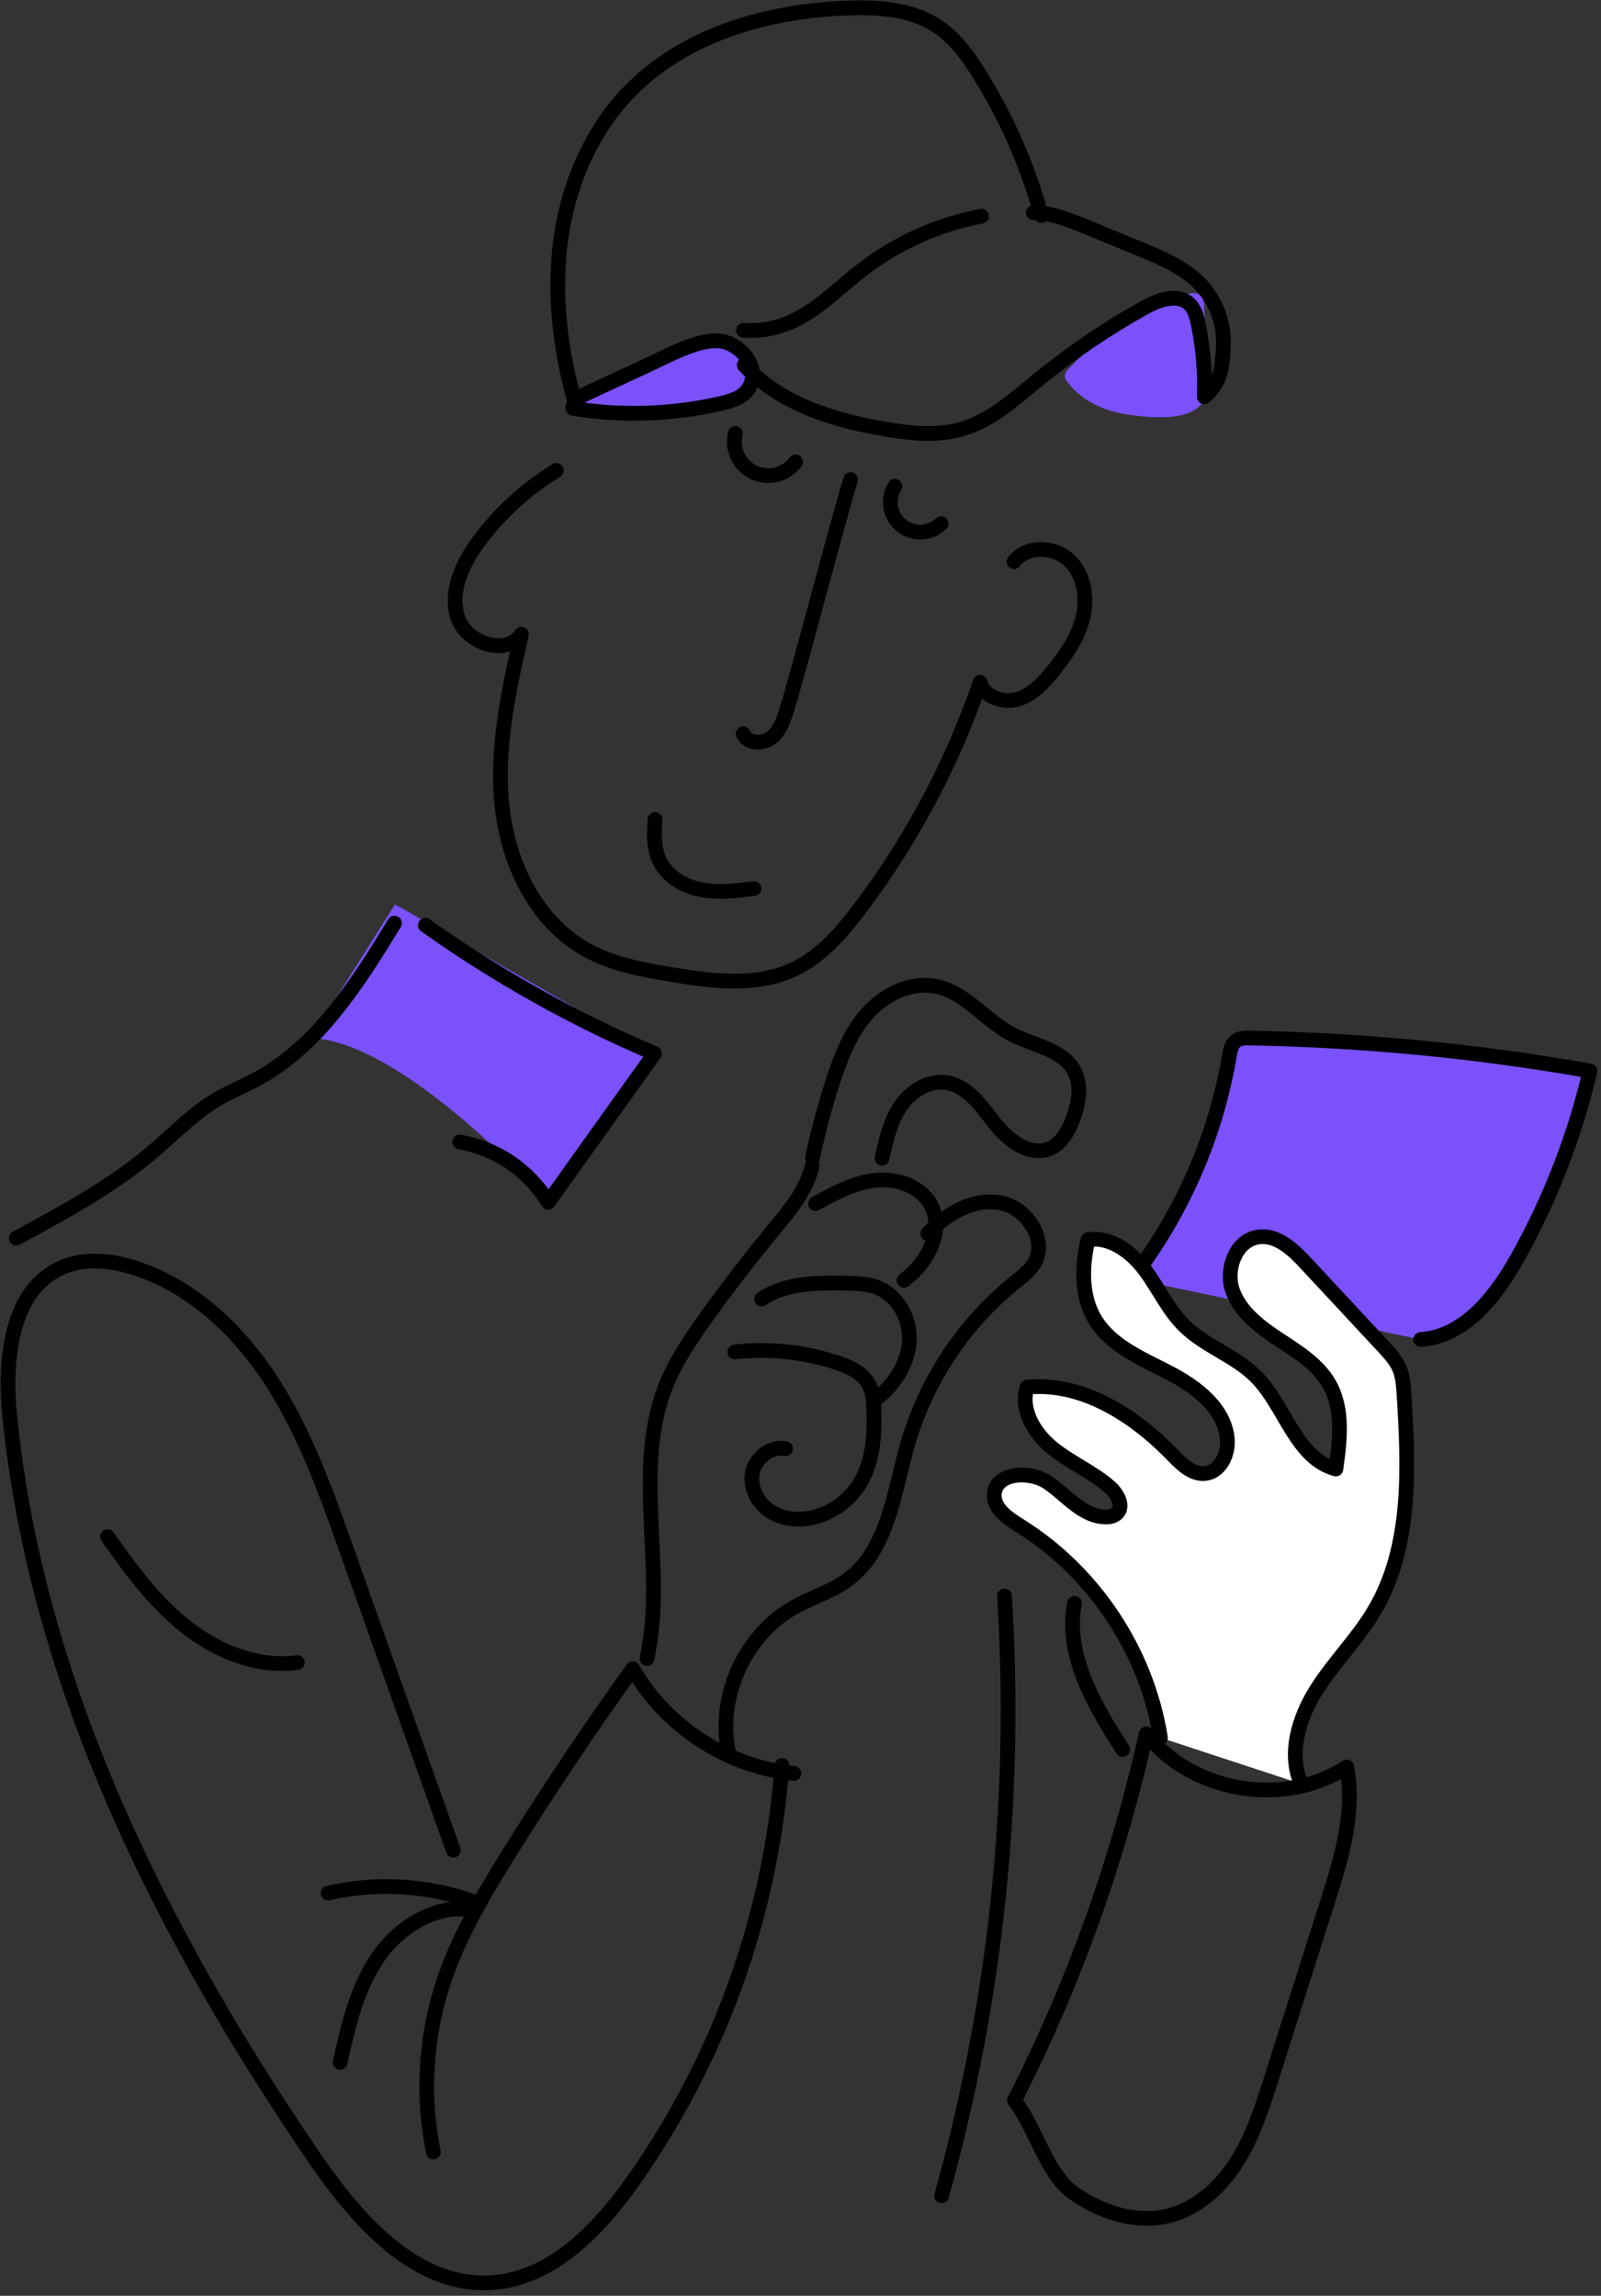 <svg width="233px" height="334px" viewBox="0 0 233 334" version="1.1" xmlns="http://www.w3.org/2000/svg" xmlns:xlink="http://www.w3.org/1999/xlink">
    <rect x="0" y="0" width="233" height="334" fill="#333333" stroke="none"/>
    <g id="Page-1" stroke="none" stroke-width="1" fill="none" fill-rule="evenodd">
        <g id="Group" transform="translate(1, 1)">
            <path d="M94.255,152.261 L78.793,173.892 C78.793,173.892 58.135,150.589 44.249,150.014 C44.249,150.014 54.466,133.763 56.488,130.566 L94.255,152.261 Z" id="Path" fill="#7A51FB" fill-rule="nonzero"></path>
            <path d="M93.591,51.962 L84.295,56.276 C83.362,56.708 82.278,57.406 82.394,58.425 C89.558,59.564 96.874,59.315 103.945,57.693 C105.548,57.325 107.311,56.753 108.072,55.293 C109.618,52.338 106.811,49.242 104.303,48.697 C101.075,48.003 96.378,50.681 93.591,51.962 Z" id="Path" stroke="#000000" stroke-width="2.143" fill="#7A51FB" fill-rule="nonzero" stroke-linecap="round" stroke-linejoin="round"></path>
            <path d="M174.253,43.924 C174.253,43.223 174.215,42.429 173.685,41.967 C172.974,41.352 171.883,41.715 171.03,42.118 C165.019,44.912 158.832,47.835 154.422,52.782 C154.157,53.019 153.988,53.344 153.945,53.697 C153.973,53.988 154.09,54.264 154.28,54.486 C156.345,57.348 159.85,58.891 163.358,59.353 C166.532,59.771 172.435,60.407 174.16,57.305 C175.68,54.554 174.248,47.081 174.253,43.924 Z" id="Path" fill="#7A51FB" fill-rule="nonzero"></path>
            <path d="M79.976,67.444 C75.598,70.105 71.777,73.587 68.722,77.699 C66.345,80.901 64.395,84.976 65.603,88.775 C66.811,92.575 72.636,94.575 74.885,91.279 C73.019,99.484 71.186,107.878 72.058,116.242 C72.931,124.605 76.988,133.105 84.35,137.182 C88.112,139.268 92.432,140.064 96.673,140.773 C102.669,141.782 109.106,142.598 114.593,139.984 C118.529,138.113 121.479,134.689 124.109,131.212 C131.665,121.229 137.583,110.107 141.64,98.264 C142.223,100.414 144.974,101.355 147.112,100.72 C149.25,100.084 150.854,98.344 152.256,96.61 C154.144,94.277 155.904,91.733 156.605,88.816 C157.306,85.898 156.756,82.512 154.563,80.475 C152.369,78.437 148.4,78.327 146.572,80.707" id="Path" stroke="#000000" stroke-width="2.143" stroke-linecap="round" stroke-linejoin="round"></path>
            <path d="M94.328,118.234 C94.166,120.321 94.116,122.52 95.066,124.388 C96.216,126.645 98.675,128.002 101.166,128.456 C103.657,128.909 106.209,128.594 108.73,128.277" id="Path" stroke="#000000" stroke-width="2.143" stroke-linecap="round" stroke-linejoin="round"></path>
            <path d="M106.012,62.066 C105.446,64.353 106.573,66.721 108.705,67.725 C110.836,68.728 113.38,68.087 114.782,66.193" id="Path" stroke="#000000" stroke-width="2.143" stroke-linecap="round" stroke-linejoin="round"></path>
            <path d="M129.24,69.746 C128.066,71.615 128.474,74.066 130.191,75.453 C131.907,76.84 134.389,76.725 135.97,75.185" id="Path" stroke="#000000" stroke-width="2.143" stroke-linecap="round" stroke-linejoin="round"></path>
            <path d="M107.142,105.747 C107.785,107.202 109.986,107.303 111.242,106.327 C112.497,105.352 113.042,103.738 113.511,102.22 C115.168,96.963 121.138,74.035 122.792,68.78" id="Path" stroke="#000000" stroke-width="2.143" stroke-linecap="round" stroke-linejoin="round"></path>
            <path d="M82.825,58.104 C80.593,50.321 79.524,42.116 80.581,34.088 C81.637,26.059 84.918,18.202 90.543,12.383 C98.612,4.027 110.664,0.6 122.276,0.169 C126.829,-0.003 131.66,0.315 135.453,2.844 C138.045,4.571 139.908,7.179 141.555,9.821 C145.526,16.203 148.559,23.123 150.561,30.368" id="Path" stroke="#000000" stroke-width="2.143" stroke-linecap="round" stroke-linejoin="round"></path>
            <path d="M107.202,47.063 C109.241,47.205 111.286,46.914 113.203,46.208 C117.49,44.625 120.737,41.15 124.343,38.344 C129.472,34.363 135.47,31.655 141.847,30.439" id="Path" stroke="#000000" stroke-width="2.143" stroke-linecap="round" stroke-linejoin="round"></path>
            <path d="M149.386,29.935 C152.087,29.96 154.661,31.006 157.157,32.035 L164.903,35.227 C168.133,36.559 171.474,37.966 173.844,40.522 C176.059,42.943 177.209,46.152 177.037,49.428 C176.847,52.663 176.716,54.62 174.263,56.728 C174.394,53.183 174.099,49.635 173.385,46.16 C173.166,45.089 172.881,43.962 172.074,43.213 C170.38,41.617 167.626,42.608 165.592,43.737 C160.085,46.793 154.864,50.337 149.991,54.327 C146.6,57.101 143.234,60.175 139.028,61.408 C135.483,62.449 131.686,62.068 128.04,61.468 C120.417,60.207 112.548,57.794 107.311,52.116" id="Path" stroke="#000000" stroke-width="2.143" stroke-linecap="round" stroke-linejoin="round"></path>
            <path d="M163.728,185.035 C171.036,175.542 175.907,164.403 177.917,152.594 C178.045,151.819 178.206,150.97 178.817,150.475 C179.427,149.981 180.191,150.004 180.927,150.017 C197.518,150.321 214.06,151.923 230.401,154.807 C228.17,164.302 224.626,173.44 219.871,181.956 C216.734,187.571 212.173,193.451 205.751,193.875" id="Path" fill="#7A51FB" fill-rule="nonzero"></path>
            <path d="M117.248,167.49 C118.032,163.726 119.02,160.006 120.205,156.348 C121.368,152.765 122.772,149.157 125.296,146.363 C127.82,143.569 131.696,141.726 135.382,142.535 C139.628,143.471 142.442,147.495 146.3,149.492 C149.487,151.139 153.703,151.673 155.362,154.853 C156.456,156.951 155.982,159.515 155.168,161.734 C154.517,163.499 153.531,165.329 151.802,166.076 C148.9,167.336 145.75,164.931 143.791,162.447 C141.832,159.964 139.853,156.971 136.731,156.502 C134.094,156.106 131.494,157.785 130.011,160.002 C128.529,162.218 127.934,164.893 127.371,167.498" id="Path" stroke="#000000" stroke-width="2.143" stroke-linecap="round" stroke-linejoin="round"></path>
            <path d="M117.684,174.107 C120.435,172.594 123.279,171.051 126.398,170.715 C129.517,170.38 133.022,171.56 134.497,174.331 C136.481,178.063 133.96,182.758 130.553,185.262" id="Path" stroke="#000000" stroke-width="2.143" stroke-linecap="round" stroke-linejoin="round"></path>
            <path d="M109.822,187.985 C113.352,185.602 117.903,185.599 122.154,185.683 C123.647,185.713 125.18,185.748 126.57,186.265 C129.595,187.39 131.461,190.743 131.338,193.968 C131.214,197.193 129.351,200.189 126.852,202.221" id="Path" stroke="#000000" stroke-width="2.143" stroke-linecap="round" stroke-linejoin="round"></path>
            <path d="M105.934,195.685 C110.947,195.129 116.022,195.661 120.811,197.246 C122.596,197.841 124.459,198.683 125.39,200.32 C126.038,201.457 126.146,202.816 126.179,204.125 C126.305,207.887 126.038,211.855 124.008,215.022 C122.602,217.196 120.477,218.807 118.004,219.573 C115.843,220.237 113.392,220.186 111.426,219.069 C109.459,217.952 108.12,215.65 108.473,213.416 C108.826,211.182 111.103,209.324 113.324,209.747" id="Path" stroke="#000000" stroke-width="2.143" stroke-linecap="round" stroke-linejoin="round"></path>
            <path d="M134.038,178.456 C136.756,175.541 140.667,173.272 144.59,173.986 C148.514,174.699 151.572,179.513 149.454,182.889 C148.801,183.933 147.79,184.687 146.832,185.456 C139.266,191.555 133.763,199.837 131.073,209.175 C129.056,216.258 128.221,224.591 122.248,228.913 C119.978,230.549 117.25,231.366 114.802,232.695 C107.475,236.697 103.304,245.761 105.031,253.928" id="Path" stroke="#000000" stroke-width="2.143" stroke-linecap="round" stroke-linejoin="round"></path>
            <path d="M163.728,185.035 C171.036,175.542 175.907,164.403 177.917,152.594 C178.045,151.819 178.206,150.97 178.817,150.475 C179.427,149.981 180.191,150.004 180.927,150.017 C197.518,150.321 214.06,151.923 230.401,154.807 C228.17,164.302 224.626,173.44 219.871,181.956 C216.734,187.571 212.173,193.451 205.751,193.875" id="Path" stroke="#000000" stroke-width="2.143" stroke-linecap="round" stroke-linejoin="round"></path>
            <path d="M188.373,258.53 C186.442,254.138 188.005,248.948 190.559,244.881 C193.113,240.814 196.611,237.4 199.046,233.265 C204.49,224.026 203.993,212.589 203.333,201.885 C203.252,200.584 203.164,199.251 202.649,198.05 C202.135,196.85 201.212,195.864 200.332,194.909 L189.006,182.74 C187.15,180.746 184.838,178.577 182.14,178.958 C178.862,179.417 177.284,183.658 178.385,186.774 C179.487,189.891 182.327,192.032 185.09,193.85 C187.854,195.668 190.819,197.483 192.455,200.36 C194.535,204.021 194.006,208.547 193.413,212.715 C187.599,211.159 186.089,203.653 181.873,199.351 C178.847,196.263 174.399,194.896 171.325,191.85 C168.983,189.53 167.616,186.419 165.642,183.781 C163.668,181.144 160.617,178.837 157.339,179.351 C156.436,183.239 156.308,187.561 158.373,190.978 C160.697,194.823 165.181,196.648 169.175,198.719 C173.169,200.789 177.296,203.968 177.621,208.449 C177.778,210.612 176.557,213.131 174.404,213.366 C172.531,213.572 170.975,212.034 169.664,210.683 C164.054,204.896 156.514,200.022 148.484,200.814 C147.435,204.029 149.492,207.493 152.125,209.639 C154.757,211.785 157.954,213.114 160.506,215.335 C161.646,216.328 162.634,218.187 161.514,219.203 C161.078,219.546 160.531,219.719 159.976,219.689 C156.656,219.725 154.303,216.631 151.577,214.735 C148.852,212.839 143.721,213.222 143.7,216.543 C143.7,218.56 145.718,219.901 147.435,220.973 C158.229,227.695 165.889,239.243 167.884,251.8" id="Path" stroke="#000000" stroke-width="2.143" fill="#FFFFFF" fill-rule="nonzero" stroke-linecap="round" stroke-linejoin="round"></path>
            <path d="M146.643,304.592 C155.235,287.683 161.673,269.764 165.806,251.253 C172.473,259.793 185.937,262.015 194.994,256.067 C196.371,263.406 193.792,270.673 191.527,277.791 L183.993,301.493 C182.68,305.621 181.343,309.801 179.034,313.465 C176.724,317.129 173.3,320.288 169.099,321.345 C164.354,322.537 159.265,320.888 155.256,318.067 C151.247,315.245 149.679,308.425 146.643,304.592 Z" id="Path" stroke="#000000" stroke-width="2.143" stroke-linecap="round" stroke-linejoin="round"></path>
            <path d="M114.53,257.01 C104.895,256.044 95.871,250.181 91.08,241.77 C84.823,250.497 78.848,259.419 73.152,268.535 C69.32,274.672 65.588,280.961 63.382,287.852 C60.886,295.684 60.434,304.025 62.071,312.081" id="Path" stroke="#000000" stroke-width="2.143" stroke-linecap="round" stroke-linejoin="round"></path>
            <path d="M112.802,255.85 C111.189,277.6 103.694,298.503 91.118,316.322 C86.06,323.457 79.247,330.543 70.518,331.087 C59.375,331.781 50.785,321.796 44.504,312.567 C22.426,280.159 4.256,243.873 0.401,204.853 C-0.403,196.709 0.6,186.527 8.137,183.343 C11.493,181.926 15.366,182.385 18.825,183.527 C27.204,186.3 33.954,192.786 38.702,200.219 C43.45,207.652 46.448,216.051 49.4,224.364 L64.968,268.187" id="Path" stroke="#000000" stroke-width="2.143" stroke-linecap="round" stroke-linejoin="round"></path>
            <path d="M42.267,240.872 C36.496,241.644 30.646,239.289 26.069,235.688 C21.493,232.087 18.001,227.319 14.647,222.554" id="Path" stroke="#000000" stroke-width="2.143" stroke-linecap="round" stroke-linejoin="round"></path>
            <path d="M67.625,276.856 C62.28,276.011 56.985,279.377 53.939,283.868 C50.893,288.359 49.668,293.775 48.493,299.057" id="Path" stroke="#000000" stroke-width="2.143" stroke-linecap="round" stroke-linejoin="round"></path>
            <path d="M67.946,275.656 C61.144,273.229 53.791,272.8 46.753,274.418" id="Path" stroke="#000000" stroke-width="2.143" stroke-linecap="round" stroke-linejoin="round"></path>
            <path d="M145.185,231.185 C147.047,260.578 143.954,290.075 136.035,318.442" id="Path" stroke="#000000" stroke-width="2.143" stroke-linecap="round" stroke-linejoin="round"></path>
            <path d="M56.413,133.304 C51.039,142.094 45.248,151.292 36.145,156.121 C34.352,157.072 32.459,157.833 30.704,158.857 C27.237,160.874 24.43,163.832 21.374,166.436 C15.356,171.573 8.321,175.37 1.367,179.127" id="Path" stroke="#000000" stroke-width="2.143" stroke-linecap="round" stroke-linejoin="round"></path>
            <path d="M155.372,232.264 C153.94,239.788 158.257,247.085 162.392,253.532" id="Path" stroke="#000000" stroke-width="2.143" stroke-linecap="round" stroke-linejoin="round"></path>
            <path d="M117.18,168.685 C116.327,172.284 113.821,175.221 111.461,178.068 C107.988,182.27 104.672,186.589 101.511,191.026 C99.378,194.026 97.3,197.112 95.929,200.531 C90.954,212.942 96.02,227.231 93.155,240.292" id="Path" stroke="#000000" stroke-width="2.143" stroke-linecap="round" stroke-linejoin="round"></path>
            <path d="M60.906,133.615 C71.319,141.015 82.5,147.271 94.255,152.273 L78.793,173.905 C75.95,169.266 71.252,166.072 65.893,165.133" id="Path" stroke="#000000" stroke-width="2.143" stroke-linecap="round" stroke-linejoin="round"></path>
        </g>
    </g>
</svg>
